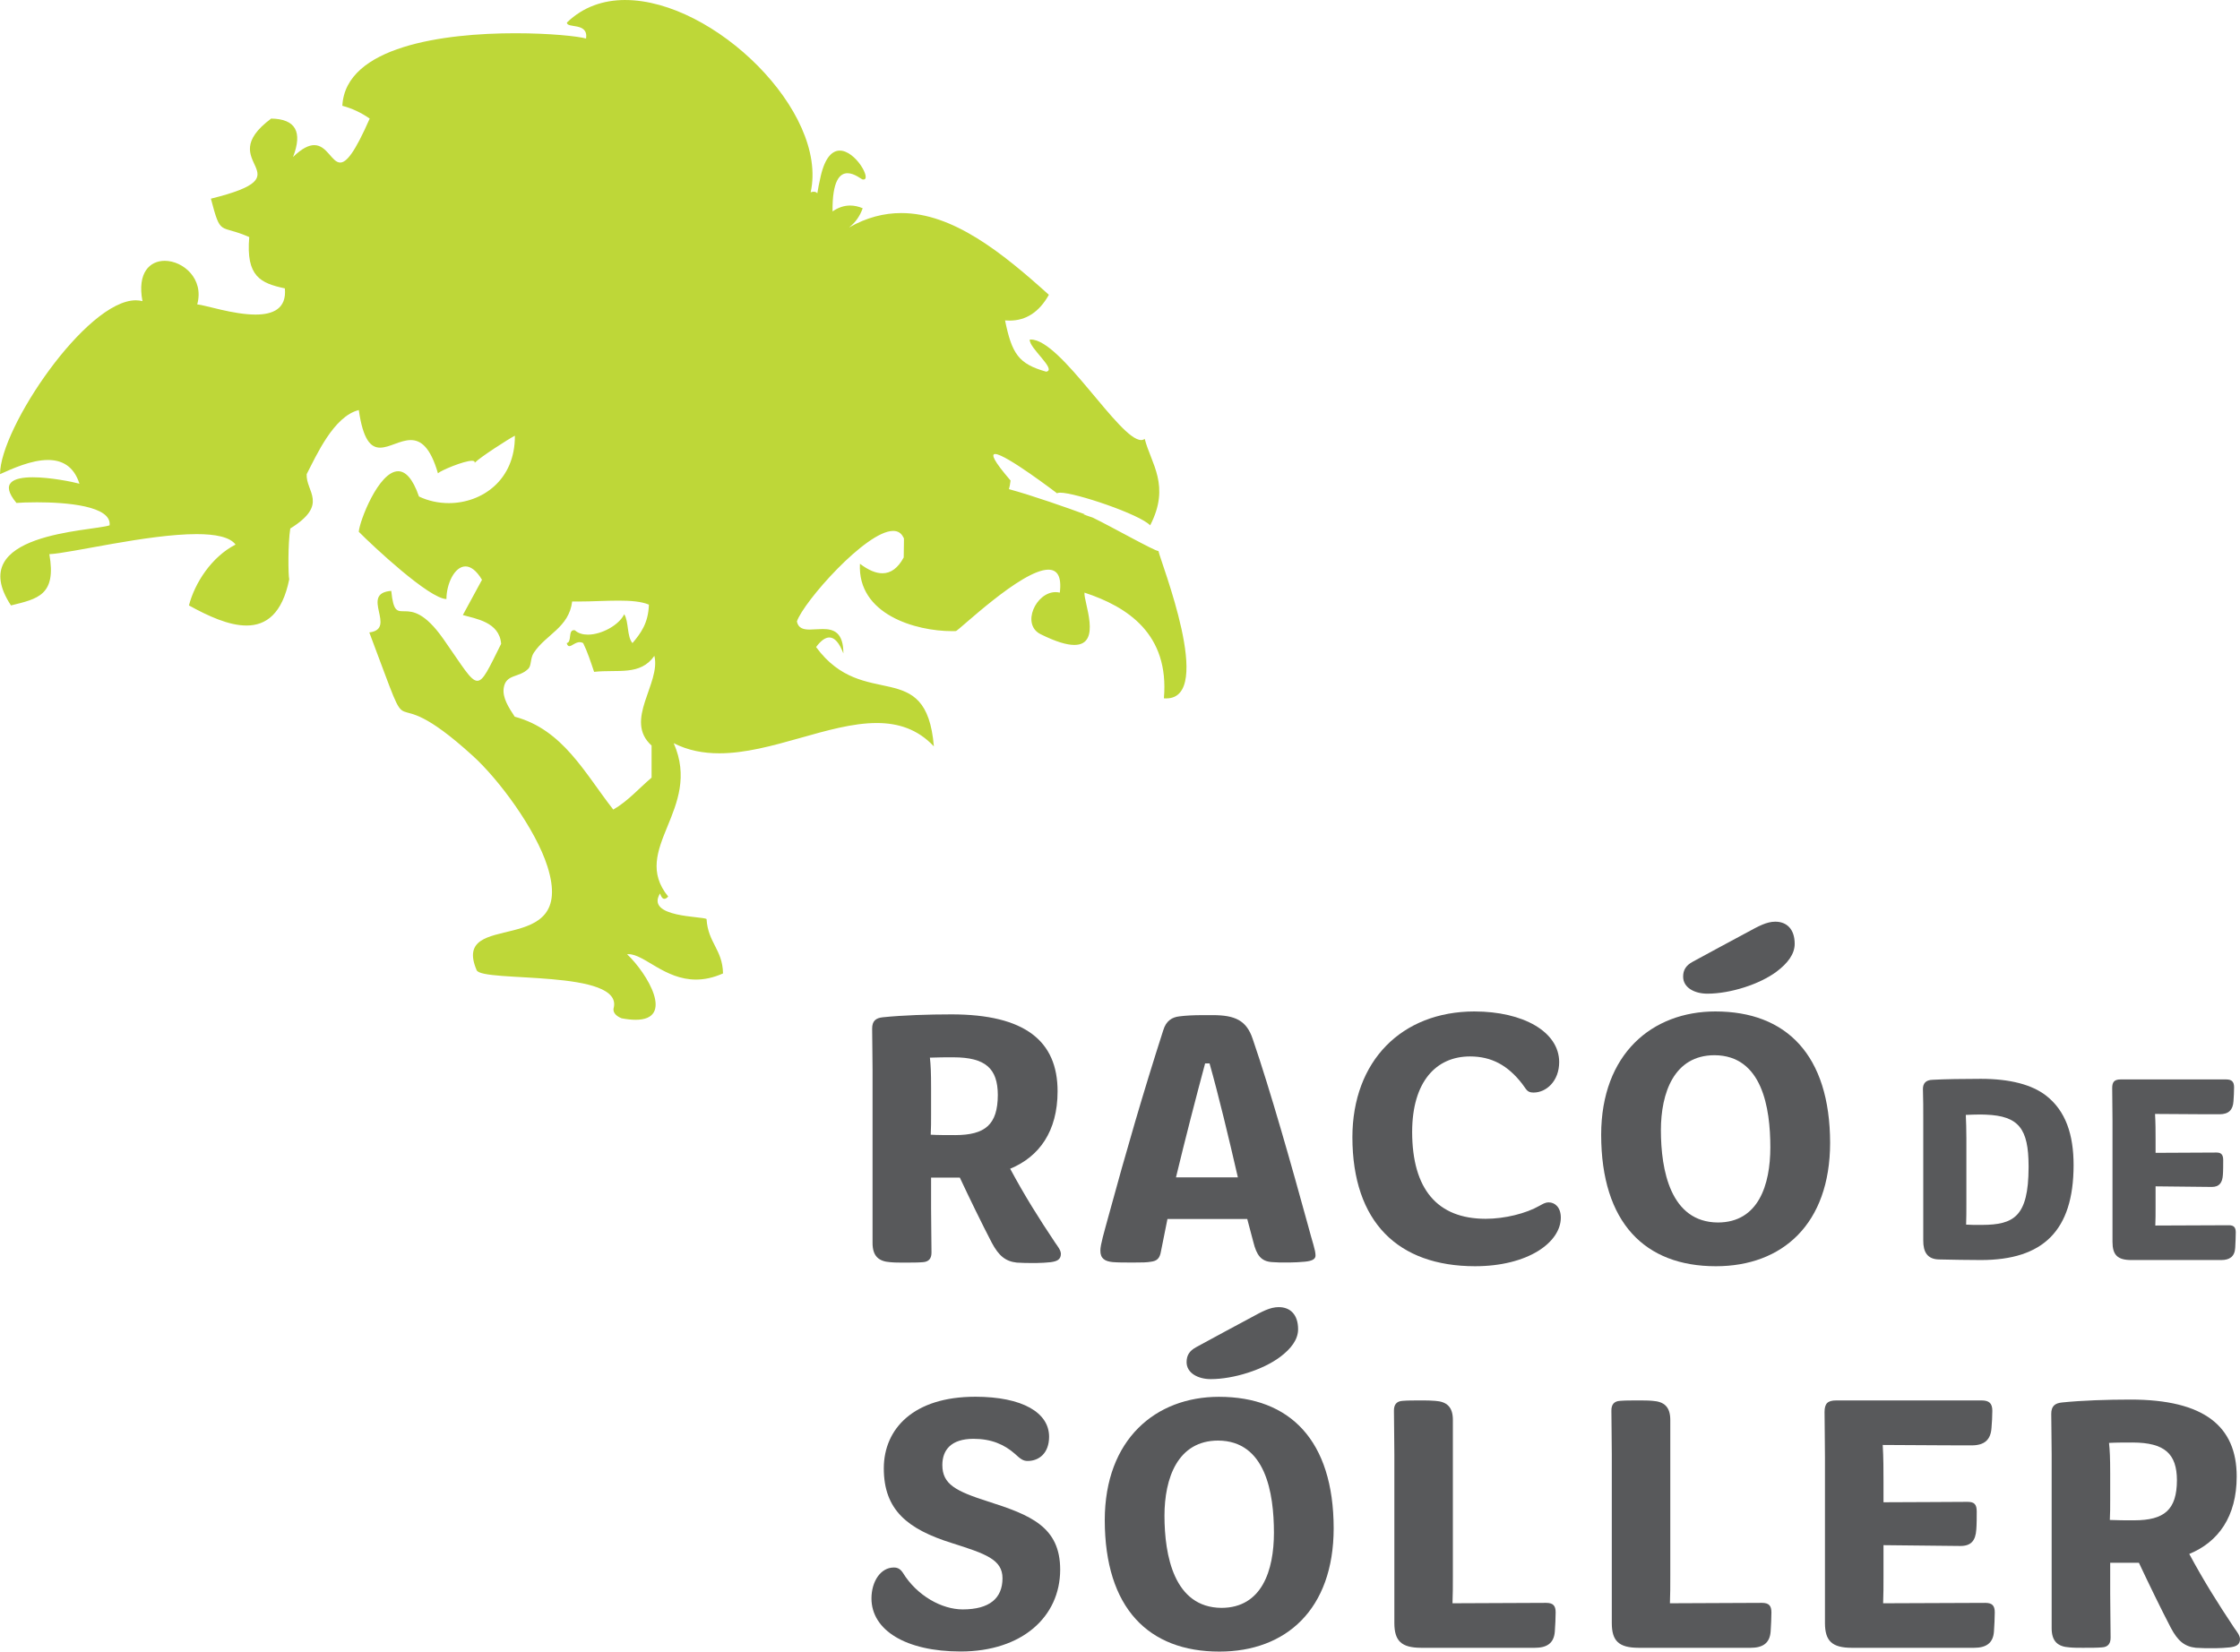 <?xml version="1.0" encoding="UTF-8" standalone="no"?>
<svg
   width="407.5pt"
   height="300.496pt"
   viewBox="0 0 407.5 300.496"
   version="1.1"
   id="svg32"
   sodipodi:docname="raco1.ai"
   xmlns:inkscape="http://www.inkscape.org/namespaces/inkscape"
   xmlns:sodipodi="http://sodipodi.sourceforge.net/DTD/sodipodi-0.dtd"
   xmlns="http://www.w3.org/2000/svg"
   xmlns:svg="http://www.w3.org/2000/svg">
  <defs
     id="defs36" />
  <sodipodi:namedview
     id="namedview34"
     pagecolor="#ffffff"
     bordercolor="#000000"
     borderopacity="0.25"
     inkscape:showpageshadow="2"
     inkscape:pageopacity="0.0"
     inkscape:pagecheckerboard="0"
     inkscape:deskcolor="#d1d1d1"
     inkscape:document-units="pt"
     showgrid="false" />
  <path
     fill-rule="nonzero"
     fill="#58595b"
     fill-opacity="1"
     d="m 213.934,214.211 c 1.711,-7.109 3.723,-14.871 5.301,-20.734 h 0.805 c 1.637,5.785 3.516,13.617 5.152,20.734 z m 6.66,-29.512 h -1.895 c -1.586,0 -3.016,0.074 -4.148,0.223 -1.305,0.148 -2.41,0.781 -2.934,2.531 -3.609,11.215 -6.77,22.113 -9.926,33.695 -0.832,3.07 -1.512,5.301 -1.512,6.379 -0.012,1.461 0.828,1.973 2.266,2.105 0.914,0.074 2.039,0.074 2.793,0.074 h 1.281 c 1.141,0 2.098,-0.004 2.875,-0.145 1.062,-0.137 1.59,-0.582 1.805,-1.875 l 1.184,-5.898 h 14.516 l 1.109,4.195 c 0.594,2.395 1.395,3.508 3.387,3.648 0.984,0.074 1.664,0.074 2.266,0.074 h 0.902 c 0.98,0 1.883,-0.074 2.785,-0.145 1.512,-0.137 1.977,-0.547 1.969,-1.133 0,-1.012 -0.527,-2.27 -1.43,-5.711 -2.789,-10.156 -6.766,-24.277 -10,-33.695 -1.125,-3.375 -3.219,-4.324 -7.293,-4.324"
     id="path2" />
  <path
     fill-rule="nonzero"
     fill="#58595b"
     fill-opacity="1"
     d="m 268.238,184.027 c -13.273,0.019 -22.188,9.02 -22.211,22.879 0.023,15.5 8.348,23.453 22.285,23.477 9.656,0 15.617,-4.332 15.633,-8.836 0,-1.902 -1.09,-2.777 -2.184,-2.781 -0.707,0 -1.105,0.312 -1.688,0.613 -2.453,1.406 -6.324,2.375 -9.82,2.375 -8.77,-0.016 -13.34,-5.379 -13.355,-15.812 0.016,-9.164 4.371,-13.723 10.52,-13.73 3.934,0 6.883,1.621 9.484,4.969 0.793,1.004 0.855,1.602 2.07,1.602 h 0.023 c 2.297,0 4.645,-2.066 4.652,-5.543 -0.012,-5.539 -6.578,-9.203 -15.41,-9.211"
     id="path4" />
  <path
     fill-rule="nonzero"
     fill="#58595b"
     fill-opacity="1"
     d="m 312.516,222.426 c -8.645,-0.059 -10.359,-9.543 -10.367,-16.789 0.008,-6.789 2.379,-13.645 9.77,-13.648 8.645,0.059 10.141,9.535 10.141,16.781 -0.008,6.793 -2.152,13.645 -9.543,13.656 m -0.445,-38.398 c -11.477,0 -20.77,7.684 -20.789,22.434 0.019,16.012 7.965,23.922 20.863,23.922 12.113,0 20.762,-7.68 20.789,-22.43 -0.027,-16.02 -7.977,-23.926 -20.863,-23.926"
     id="path6" />
  <path
     fill-rule="nonzero"
     fill="#58595b"
     fill-opacity="1"
     d="m 322.965,167.695 c -1.59,0 -3.051,0.816 -5.07,1.914 -2.875,1.562 -6.875,3.676 -9.98,5.387 -1.18,0.648 -1.719,1.461 -1.719,2.707 0,2 2.086,3.09 4.406,3.09 4.188,0 9.516,-1.715 12.582,-4.004 2.023,-1.512 3.305,-3.199 3.305,-5.059 0,-2.715 -1.477,-4.035 -3.523,-4.035"
     id="path8" />
  <path
     fill-rule="nonzero"
     fill="#58595b"
     fill-opacity="1"
     d="m 232.629,237.824 c -1.59,0 -3.047,0.812 -5.066,1.91 -2.883,1.555 -6.883,3.68 -9.98,5.387 -1.184,0.648 -1.719,1.465 -1.719,2.711 0,1.992 2.09,3.09 4.398,3.09 4.188,0 9.516,-1.719 12.582,-4.008 2.027,-1.508 3.305,-3.199 3.305,-5.059 0,-2.719 -1.465,-4.031 -3.52,-4.031"
     id="path10" />
  <path
     fill-rule="nonzero"
     fill="#58595b"
     fill-opacity="1"
     d="m 222.211,292.543 c -8.648,-0.062 -10.367,-9.543 -10.371,-16.789 0.012,-6.789 2.375,-13.641 9.77,-13.652 8.648,0.062 10.137,9.535 10.145,16.789 -0.008,6.789 -2.156,13.637 -9.543,13.652 m -0.453,-38.402 c -11.477,0 -20.762,7.684 -20.781,22.434 0.019,16.016 7.965,23.922 20.855,23.922 12.113,0 20.77,-7.68 20.789,-22.426 -0.019,-16.016 -7.969,-23.93 -20.863,-23.93"
     id="path12" />
  <path
     fill-rule="nonzero"
     fill="#58595b"
     fill-opacity="1"
     d="m 177.383,254.129 c -11.156,0.012 -16.586,5.789 -16.602,13.016 -0.004,7.59 4.312,11.078 12.395,13.613 6.133,1.945 9.203,2.98 9.199,6.41 -0.016,3.609 -2.324,5.645 -7.234,5.656 -3.77,0 -8.305,-2.449 -10.902,-6.68 -0.453,-0.68 -0.945,-0.945 -1.617,-0.945 h -0.027 c -2.398,0.008 -4.055,2.535 -4.059,5.633 0.012,5.75 6.207,9.645 16.234,9.648 11.168,-0.012 18.082,-6.309 18.098,-14.883 0.004,-7.832 -5.457,-9.961 -13.141,-12.418 -5.84,-1.871 -8.297,-3.117 -8.297,-6.633 0.008,-2.723 1.574,-4.75 5.652,-4.762 3.273,0 5.629,1.035 7.562,2.742 1.035,0.969 1.52,1.289 2.301,1.289 2.062,-0.004 3.902,-1.398 3.906,-4.422 -0.012,-4.352 -4.793,-7.262 -13.469,-7.266"
     id="path14" />
  <path
     fill-rule="nonzero"
     fill="#58595b"
     fill-opacity="1"
     d="m 258.758,254.801 h -0.297 c -1.348,0 -2.391,0 -3.293,0.074 -1.156,0.062 -1.598,0.746 -1.582,1.812 0,2.02 0.074,5.305 0.074,7.992 v 30.629 c 0.008,3.242 1.273,4.492 4.875,4.5 h 20.703 c 2.141,0 3.473,-0.809 3.617,-2.996 0.074,-1.051 0.148,-2.473 0.148,-3.441 0,-1.215 -0.438,-1.738 -1.738,-1.738 l -17.027,0.074 c 0.07,-1.551 0.07,-3.234 0.07,-5.066 v -28.234 c 0.019,-2.426 -1.105,-3.395 -3.227,-3.531 -0.758,-0.074 -1.648,-0.074 -2.324,-0.074"
     id="path16" />
  <path
     fill-rule="nonzero"
     fill="#58595b"
     fill-opacity="1"
     d="m 298.316,254.801 h -0.297 c -1.348,0 -2.391,0 -3.293,0.074 -1.164,0.062 -1.598,0.746 -1.582,1.812 0,2.02 0.074,5.305 0.074,7.992 v 30.629 c 0,3.242 1.266,4.492 4.875,4.5 h 20.402 c 2.145,0 3.477,-0.809 3.621,-2.996 0.066,-1.051 0.141,-2.473 0.141,-3.441 0,-1.215 -0.445,-1.738 -1.73,-1.738 l -16.734,0.074 c 0.066,-1.551 0.066,-3.234 0.066,-5.066 v -28.234 c 0.019,-2.426 -1.105,-3.395 -3.219,-3.531 -0.754,-0.074 -1.648,-0.074 -2.324,-0.074"
     id="path18" />
  <path
     fill-rule="nonzero"
     fill="#58595b"
     fill-opacity="1"
     d="m 360.484,254.801 h -26.453 c -1.59,0 -2.102,0.598 -2.109,2.105 0,2.09 0.074,5.305 0.074,8.219 v 30.184 c 0.008,3.242 1.273,4.492 4.875,4.5 h 22.254 c 2.145,0 3.48,-0.809 3.617,-2.996 0.07,-1.051 0.145,-2.465 0.145,-3.441 0,-1.215 -0.438,-1.738 -1.73,-1.738 l -18.578,0.074 c 0.066,-1.551 0.066,-3.234 0.066,-5.066 v -5.508 l 13.953,0.148 h 0.039 c 1.953,0 2.762,-0.977 2.891,-2.996 0.078,-0.828 0.078,-2.398 0.078,-3.293 -0.004,-1.289 -0.449,-1.738 -1.66,-1.738 -2.82,0 -10.238,0.074 -15.301,0.074 v -3.719 c 0,-1.984 0,-4.41 -0.141,-6.707 10.746,0.074 14.551,0.074 16.113,0.074 h 0.07 c 2.363,0 3.477,-1.043 3.609,-3.227 0.074,-0.82 0.148,-2.086 0.148,-3.062 0,-1.375 -0.594,-1.887 -1.961,-1.887"
     id="path20" />
  <path
     fill-rule="nonzero"
     fill="#58595b"
     fill-opacity="1"
     d="m 388.277,276.613 c -1.602,0 -3.227,0 -4.457,-0.066 0.066,-1.18 0.066,-2.41 0.066,-3.574 v -4.93 c 0,-2.844 -0.074,-4.199 -0.215,-5.516 1.312,-0.07 3.062,-0.07 4.301,-0.07 5.812,0.019 8.035,2.035 8.055,6.855 -0.019,5.422 -2.32,7.281 -7.75,7.301 m -0.699,-21.969 c -4.184,0 -8.871,0.156 -12.461,0.527 -1.285,0.133 -1.965,0.66 -1.953,2.105 0,2.098 0.074,4.562 0.074,7.402 v 31.523 c -0.012,2.43 1.113,3.398 3.227,3.531 0.75,0.074 1.648,0.074 2.324,0.074 h 0.297 c 1.34,0 2.391,0 3.293,-0.074 1.164,-0.059 1.594,-0.746 1.582,-1.809 0,-2.023 -0.074,-5.309 -0.074,-7.996 v -5.586 h 5.227 c 1.645,3.512 4.02,8.414 5.805,11.828 1.273,2.402 2.504,3.414 4.551,3.637 1.207,0.074 1.879,0.074 2.777,0.074 h 0.82 c 0.754,0 1.871,-0.074 2.551,-0.148 1.047,-0.133 1.883,-0.398 1.883,-1.508 -0.008,-0.66 -0.547,-1.328 -1.074,-2.074 -2.961,-4.453 -5.488,-8.461 -8.156,-13.418 5.277,-2.172 8.629,-6.793 8.629,-14.094 0,-9.137 -5.922,-13.996 -19.32,-13.996"
     id="path22" />
  <path
     fill-rule="nonzero"
     fill="#58595b"
     fill-opacity="1"
     d="m 173.773,206.527 c -1.602,0 -3.227,0 -4.457,-0.074 0.066,-1.172 0.066,-2.402 0.066,-3.57 v -4.93 c 0,-2.84 -0.066,-4.199 -0.215,-5.52 1.312,-0.062 3.07,-0.062 4.309,-0.062 5.805,0.016 8.027,2.035 8.047,6.848 -0.019,5.422 -2.316,7.289 -7.75,7.309 m -0.699,-21.969 c -4.184,0 -8.871,0.156 -12.461,0.527 -1.285,0.129 -1.965,0.66 -1.953,2.105 0,2.094 0.074,4.562 0.074,7.402 v 31.523 c -0.012,2.418 1.113,3.395 3.227,3.531 0.746,0.074 1.652,0.074 2.324,0.074 h 0.297 c 1.348,0 2.391,0 3.293,-0.074 1.164,-0.07 1.602,-0.75 1.582,-1.812 0,-2.02 -0.074,-5.309 -0.074,-7.992 v -5.59 h 5.227 c 1.641,3.508 4.02,8.41 5.805,11.832 1.273,2.402 2.512,3.414 4.555,3.637 1.203,0.074 1.879,0.074 2.773,0.074 h 0.828 c 0.746,0 1.871,-0.074 2.543,-0.148 1.047,-0.141 1.883,-0.406 1.883,-1.516 -0.008,-0.656 -0.547,-1.32 -1.066,-2.07 -2.969,-4.449 -5.496,-8.457 -8.16,-13.418 5.27,-2.176 8.625,-6.789 8.625,-14.098 0,-9.133 -5.918,-13.988 -19.32,-13.988"
     id="path24" />
  <path
     fill-rule="nonzero"
     fill="#58595b"
     fill-opacity="1"
     d="m 360.609,222.867 c -1.234,0 -2.348,0 -2.934,-0.055 0.047,-1.133 0.047,-2.445 0.047,-3.824 v -11.883 c 0,-1.535 -0.047,-3.023 -0.102,-4.254 0.676,-0.035 1.926,-0.074 2.688,-0.074 0.328,0 0.652,0.004 0.969,0.027 6.008,0.234 7.738,2.586 7.762,9.312 v 0.328 c -0.031,8.906 -2.676,10.387 -8.43,10.422 m -0.254,-26.578 c -3.07,0 -6.691,0.055 -8.723,0.172 -1.258,0.023 -1.832,0.605 -1.816,1.762 l 0.008,0.188 c 0.055,1.41 0.055,3.371 0.055,5.383 v 21.887 c -0.023,2.137 0.77,3.43 2.848,3.469 2.398,0.055 5.492,0.109 7.684,0.109 11.219,-0.016 16.805,-5.289 16.816,-17.25 0,-5.562 -1.422,-9.906 -5.051,-12.703 -2.52,-1.93 -6.445,-3.016 -11.82,-3.016"
     id="path26" />
  <path
     fill-rule="nonzero"
     fill="#58595b"
     fill-opacity="1"
     d="M 405.02,196.398 H 385.75 c -1.117,0.008 -1.5,0.465 -1.5,1.57 0,1.527 0.055,3.867 0.055,5.984 v 21.996 c 0,2.371 0.906,3.309 3.418,3.309 h 16.367 c 1.496,0 2.445,-0.609 2.539,-2.215 0.047,-0.762 0.102,-2.109 0.102,-2.816 0,-0.891 -0.336,-1.301 -1.238,-1.301 l -13.398,0.055 c 0.047,-1.117 0.047,-2.109 0.047,-3.422 v -3.711 l 10.172,0.109 h 0.055 c 1.348,0 1.934,-0.742 2.02,-2.219 0.055,-0.605 0.055,-2.02 0.055,-2.672 0,-0.941 -0.34,-1.367 -1.188,-1.367 -1.965,0 -7.59,0.047 -11.113,0.055 v -2.531 c 0,-1.441 0,-2.883 -0.098,-4.547 7.469,0.059 10.586,0.059 11.676,0.059 h 0.043 c 1.66,0 2.457,-0.781 2.551,-2.383 0.055,-0.598 0.109,-1.832 0.109,-2.547 -0.008,-1.008 -0.445,-1.398 -1.402,-1.406"
     id="path28" />
  <path
     fill-rule="nonzero"
     fill="#bed738"
     fill-opacity="1"
     d="m 105.27,109.441 c 1.219,0 2.457,-0.039 3.672,-0.082 1.242,-0.039 2.457,-0.078 3.602,-0.078 2.191,0 4.129,0.148 5.504,0.727 -0.098,3.387 -1.512,5.246 -2.984,6.996 -1.039,-1.145 -0.652,-3.91 -1.504,-5.246 -0.949,1.965 -4.105,3.711 -6.609,3.711 -0.926,0 -1.762,-0.238 -2.367,-0.793 -0.066,-0.016 -0.129,-0.019 -0.188,-0.019 -1.082,0 -0.32,2.188 -1.301,2.348 0.117,0.418 0.281,0.559 0.48,0.559 0.227,0 0.5,-0.18 0.812,-0.363 0.32,-0.18 0.68,-0.367 1.074,-0.367 0.199,0 0.41,0.051 0.629,0.172 0.789,1.598 1.375,3.418 1.988,5.234 4.324,-0.477 8.387,0.762 10.965,-2.91 1.227,5.012 -5.625,11.719 -0.508,16.316 v 5.84 c -2.297,1.953 -4.297,4.27 -6.969,5.812 -5.164,-6.586 -9.145,-14.555 -17.926,-16.898 -1.066,-1.629 -2.277,-3.445 -2,-5.238 0.387,-2.586 2.832,-1.805 4.484,-3.5 0.586,-0.609 0.316,-1.887 0.988,-2.902 2.25,-3.375 6.387,-4.562 6.977,-9.328 0.391,0.008 0.785,0.012 1.18,0.012 m 59.137,-8.02 v -0.016 z M 113.75,-5e-6 c -3.973,0 -7.656,1.234 -10.613,4.094 -0.062,1.145 3.926,-0.121 3.48,2.914 -1.449,-0.41 -6.578,-0.961 -12.855,-0.961 -12.988,0 -30.914,2.359 -31.484,13.199 1.77,0.473 3.426,1.25 4.977,2.328 -2.734,6.223 -4.23,8 -5.367,8 -0.762,0 -1.359,-0.793 -2.062,-1.586 -0.695,-0.789 -1.5,-1.582 -2.66,-1.582 -0.98,0 -2.215,0.562 -3.859,2.16 1.777,-4.586 0.461,-6.918 -3.98,-6.992 -11.059,8.246 7.074,10.117 -10.961,14.574 1.852,7.039 1.488,4.566 6.977,6.984 -0.621,7.172 2.047,8.391 6.477,9.336 0.355,3.707 -2.172,4.766 -5.336,4.766 -4.027,0 -9.094,-1.711 -10.605,-1.855 1.285,-4.664 -2.582,-7.926 -5.914,-7.926 -2.691,0 -5.035,2.121 -4.051,7.336 -0.387,-0.102 -0.793,-0.152 -1.207,-0.152 -9.016,0 -24.703,23.246 -24.703,31.633 C 2.211,85.281 5.672,83.691 8.723,83.691 c 2.477,0 4.684,1.047 5.73,4.316 -1.273,-0.344 -5.285,-1.168 -8.488,-1.168 -3.504,0 -6.035,0.984 -2.973,4.668 0.746,-0.059 2.098,-0.117 3.727,-0.117 5.336,0 13.629,0.648 13.219,4.191 -3.32,1.117 -26.645,1.348 -17.941,14.574 4.809,-1.191 8.316,-1.82 6.98,-9.328 3.832,-0.16 17.887,-3.648 26.789,-3.648 3.398,0 6.047,0.508 7.086,1.902 -4.395,2.25 -7.434,7.027 -8.477,11.074 3.543,1.961 7.266,3.656 10.461,3.656 3.586,0 6.512,-2.133 7.781,-8.41 -0.188,-0.676 -0.254,-6.461 0.191,-9.242 7.102,-4.402 2.781,-6.734 2.984,-9.891 1.75,-3.367 4.906,-10.535 9.48,-11.66 0.785,5.469 2.191,6.84 3.879,6.84 0.848,0 1.766,-0.344 2.707,-0.691 0.941,-0.344 1.914,-0.688 2.867,-0.688 1.805,0 3.551,1.234 4.945,6.043 0.543,-0.523 4.723,-2.277 6.184,-2.277 0.367,0 0.566,0.109 0.492,0.379 1.027,-1.059 6.246,-4.391 7.32,-4.945 0.07,8.074 -5.977,12.27 -12.027,12.27 -1.863,0 -3.73,-0.398 -5.418,-1.203 -1.156,-3.34 -2.473,-4.594 -3.789,-4.598 -3.551,0 -7.059,9.156 -7.16,11.016 2.469,2.504 12.836,12.219 15.945,12.238 0,-2.758 1.477,-5.938 3.461,-5.938 0.926,0 1.961,0.691 3.008,2.434 -1.172,2.133 -2.324,4.27 -3.484,6.414 2.289,0.672 6.66,1.242 6.965,5.238 -2.262,4.523 -3.207,6.727 -4.332,6.727 -1.223,0 -2.648,-2.598 -6.188,-7.629 -6.715,-9.551 -8.676,-0.93 -9.469,-8.734 -5.852,0.449 1.172,6.934 -3.992,7.562 9.203,24.352 1.344,6.512 18.863,22.484 4.699,4.27 11.398,13.289 13.555,20.129 5.375,17.117 -17.719,7.512 -12.891,18.84 0.977,2.301 27.02,-0.277 24.898,7.008 -0.105,0.816 0.641,1.422 1.477,1.746 0.98,0.184 1.824,0.27 2.547,0.27 7.168,0 2.168,-8.391 -1.551,-11.926 0.082,-0.008 0.168,-0.016 0.25,-0.016 1.441,0 3.086,1.16 5.082,2.316 1.992,1.152 4.344,2.309 7.195,2.309 1.492,0 3.125,-0.316 4.922,-1.117 -0.082,-4.371 -2.727,-5.535 -2.996,-9.898 -0.703,-0.531 -11.168,-0.242 -8.461,-4.652 0.207,0.652 0.473,0.98 0.789,0.98 0.207,0 0.438,-0.137 0.695,-0.418 -7.066,-8.664 6.297,-15.871 1,-27.906 2.617,1.336 5.406,1.844 8.285,1.844 4.727,0 9.703,-1.375 14.586,-2.754 4.891,-1.379 9.691,-2.758 14.062,-2.758 3.887,0 7.434,1.094 10.398,4.25 -1.387,-16.59 -12.734,-6.227 -21.43,-18.07 0.863,-1.164 1.668,-1.746 2.414,-1.746 0.957,0 1.812,0.969 2.555,2.91 0,-3.879 -1.801,-4.445 -3.75,-4.445 -0.402,0 -0.812,0.023 -1.211,0.047 -0.402,0.023 -0.793,0.051 -1.164,0.051 -1.156,0 -2.086,-0.242 -2.332,-1.473 1.168,-3.516 12.57,-16.477 17.512,-16.477 0.871,0 1.539,0.398 1.918,1.316 0.012,-0.117 0.023,-0.172 0.027,-0.172 0.059,0 -0.047,3.598 -0.027,3.684 -1.031,1.918 -2.324,2.879 -3.879,2.879 -1.203,0 -2.562,-0.578 -4.082,-1.73 -0.48,9.238 10.172,12.258 16.734,12.258 0.246,0 0.48,-0.004 0.715,-0.012 h 0.004 c 0.207,0 3.188,-2.793 6.727,-5.582 3.539,-2.797 7.645,-5.59 10.094,-5.59 1.57,0 2.461,1.148 2.086,4.18 -0.262,-0.062 -0.523,-0.094 -0.777,-0.094 -3.574,0 -6.293,5.879 -2.715,7.656 2.805,1.395 4.773,1.953 6.133,1.953 5.129,0 1.633,-7.965 1.848,-9.516 7.805,2.562 15.461,7.504 14.445,19.23 0.145,0.012 0.289,0.016 0.426,0.016 8.875,0 -1.02,-24.84 -1.418,-26.82 -0.004,0 -0.012,0 -0.019,0 -0.699,0 -8.523,-4.43 -11.961,-6.09 -0.316,-0.105 -0.867,-0.281 -1.594,-0.551 -0.012,-0.039 0.008,-0.055 0.055,-0.055 0.062,0 0.172,0.031 0.328,0.082 -3.141,-1.164 -9.801,-3.508 -14.008,-4.641 0.121,-0.379 0.215,-0.891 0.297,-1.57 -3.074,-3.566 -3.594,-4.824 -2.797,-4.824 0.945,0 3.766,1.789 6.344,3.578 2.574,1.789 4.922,3.578 4.922,3.578 0.09,-0.082 0.281,-0.121 0.559,-0.121 2.82,0 14.484,3.941 16.367,5.945 3.738,-7.234 0.168,-11.215 -0.988,-15.73 -0.191,0.145 -0.406,0.211 -0.648,0.211 -1.98,0 -5.621,-4.574 -9.457,-9.141 -3.832,-4.57 -7.859,-9.148 -10.609,-9.148 -0.066,0 -0.133,0.004 -0.199,0.008 -0.18,1.508 5.012,5.508 2.984,5.84 -5.012,-1.414 -6.223,-3.215 -7.48,-9.328 0.273,0.023 0.547,0.035 0.816,0.035 3.02,0 5.41,-1.57 7.156,-4.695 -8.57,-7.734 -17.5,-14.871 -26.855,-14.871 -3.121,0 -6.293,0.793 -9.512,2.629 1.141,-0.871 1.973,-2.027 2.5,-3.504 -0.773,-0.328 -1.535,-0.496 -2.285,-0.496 -1.098,0 -2.172,0.359 -3.203,1.074 -0.059,-5.609 1.328,-6.953 2.723,-6.953 0.641,0 1.285,0.285 1.789,0.57 0.504,0.285 0.871,0.566 0.965,0.566 0.004,0 0.008,0 0.012,0 0.051,0.008 0.098,0.012 0.141,0.012 0.746,0 0.383,-1.316 -0.527,-2.633 -0.906,-1.312 -2.363,-2.629 -3.785,-2.629 -1.34,0 -2.656,1.168 -3.461,4.609 -0.32,1.422 -0.523,2.445 -0.625,3.164 -0.133,-0.168 -0.344,-0.289 -0.656,-0.289 -0.16,0 -0.344,0.031 -0.555,0.102 3.246,-14.703 -17.625,-34.98 -33.727,-34.984"
     id="path30" />
</svg>
